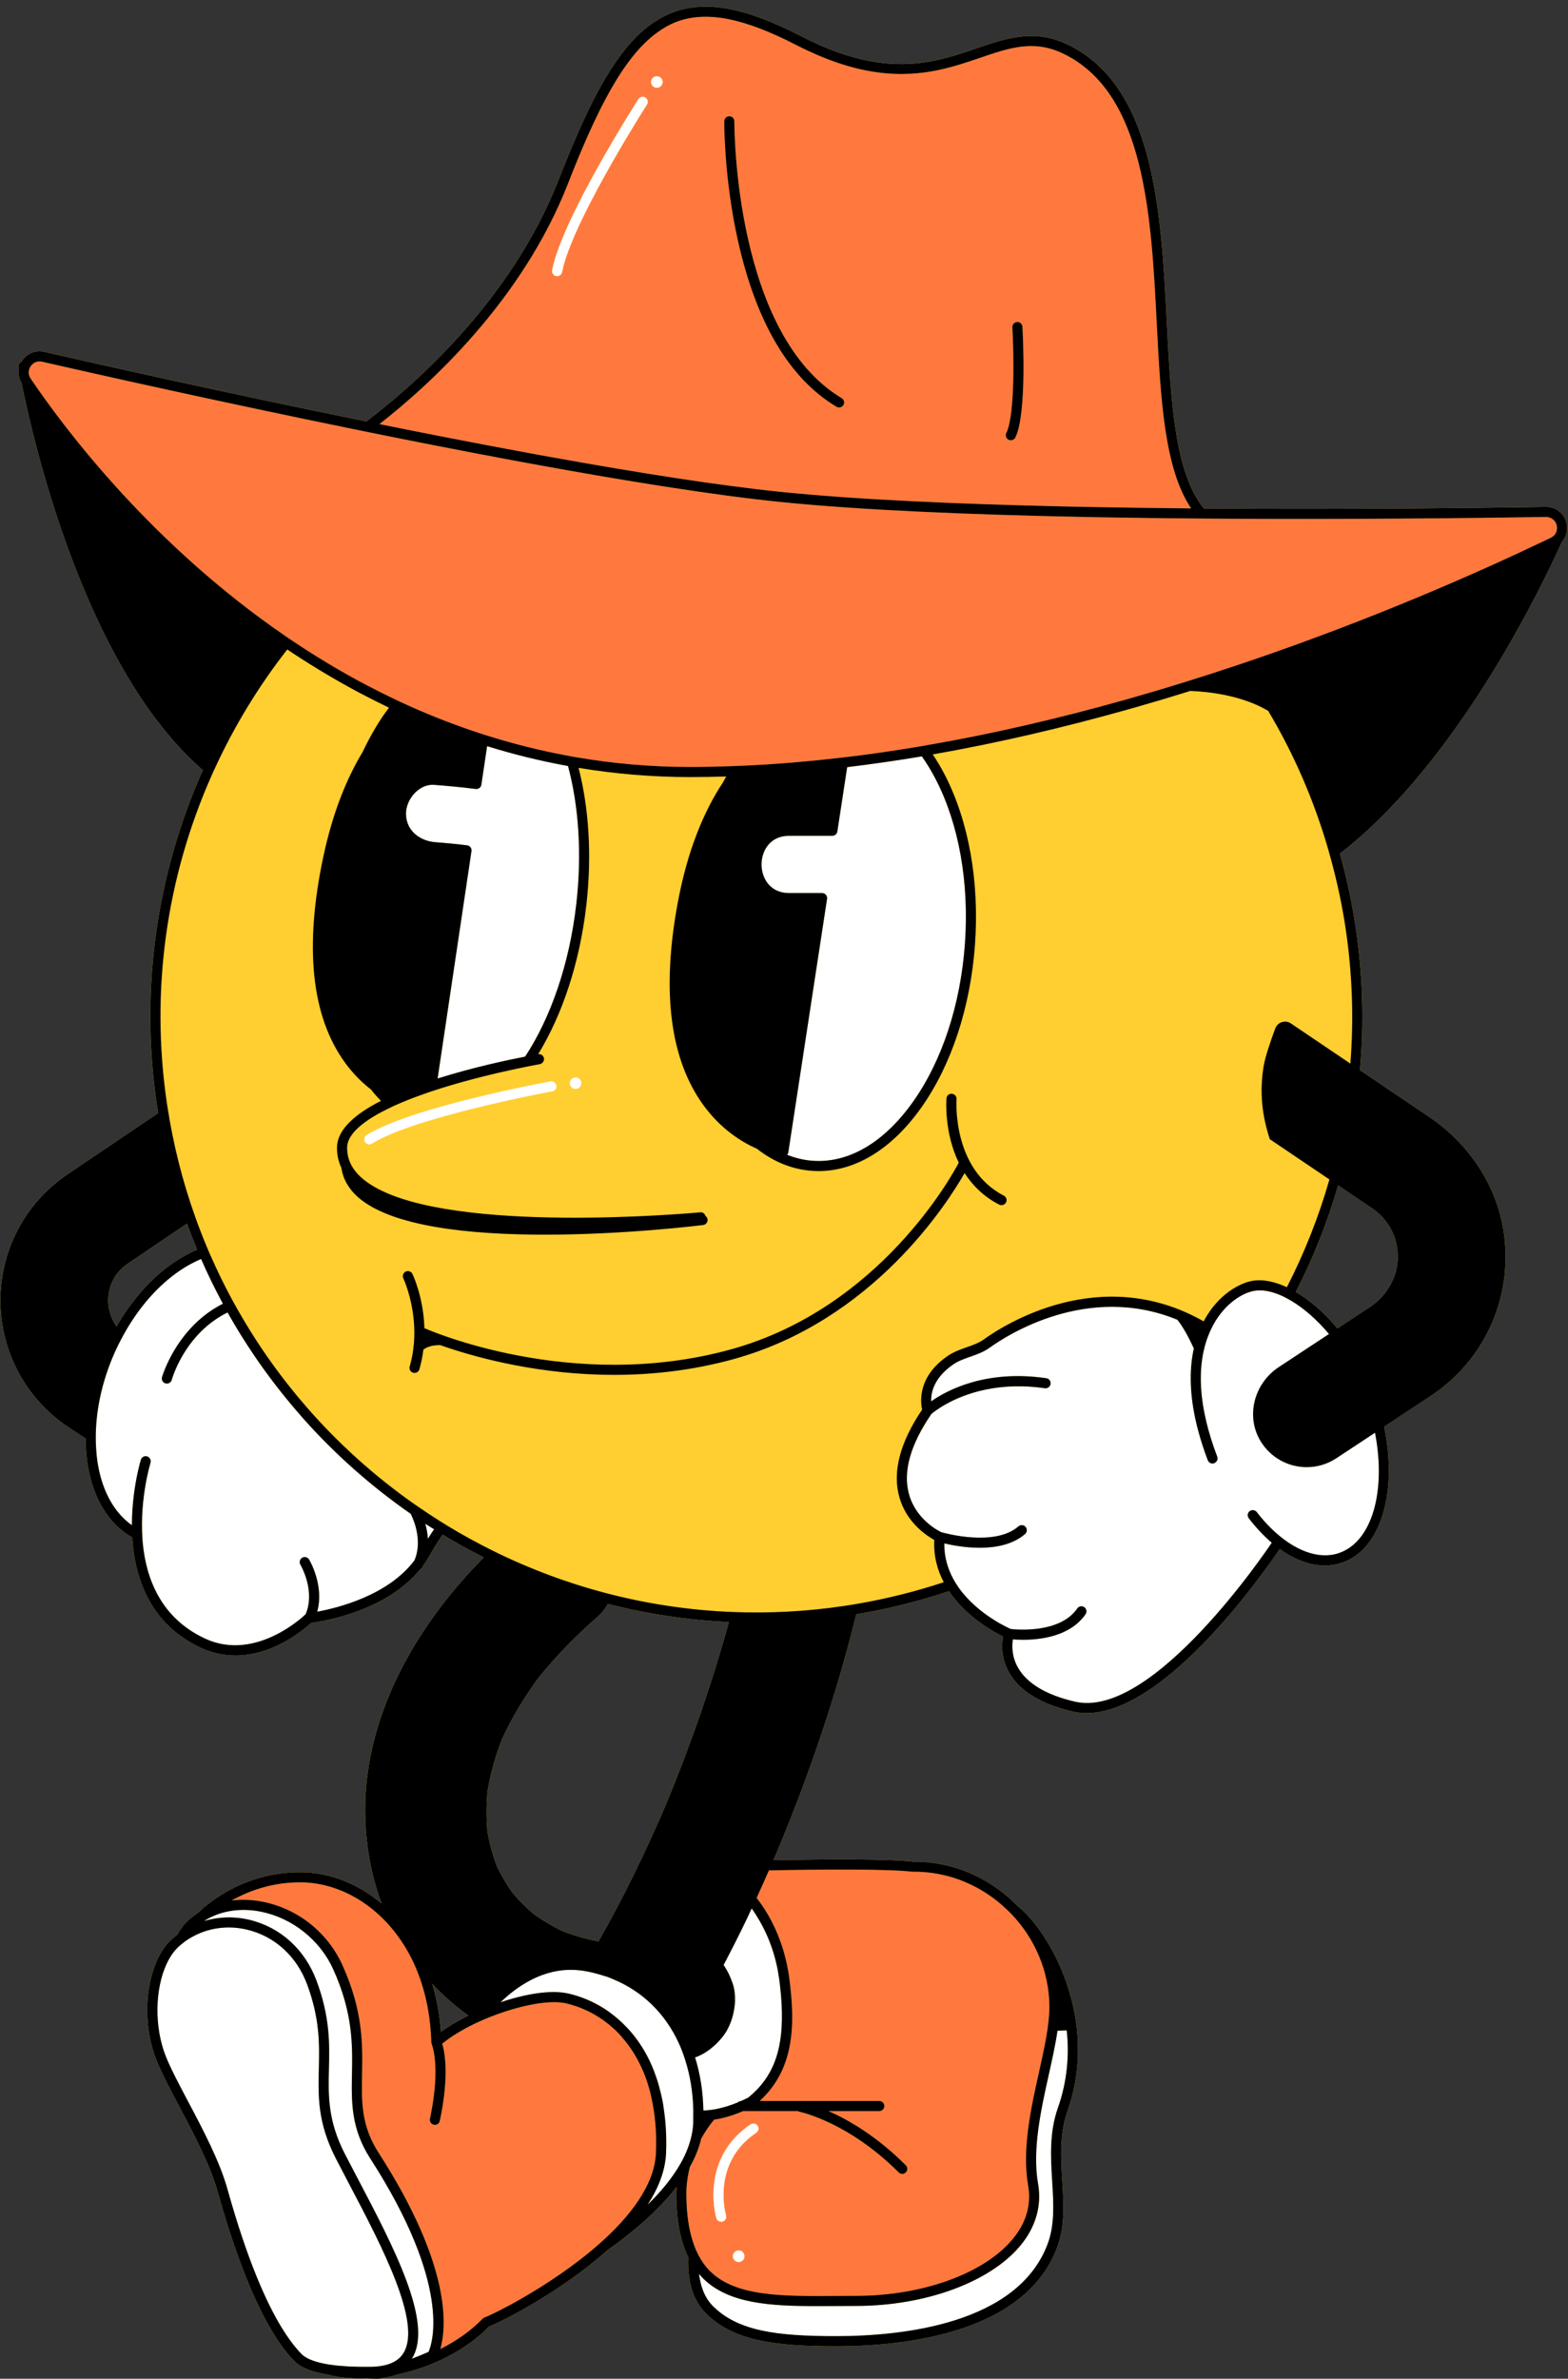 <?xml version="1.0" encoding="UTF-8"?><svg xmlns="http://www.w3.org/2000/svg" xmlns:xlink="http://www.w3.org/1999/xlink" height="501.4" id="Layer_1" preserveAspectRatio="xMidYMid meet" version="1.1" viewBox="-0.1 -1.4 330.6 501.4" width="330.6" x="0" xml:space="preserve" y="0" zoomAndPan="magnify"><rect x="-0.1" y="-1.4" width="330.6" height="501.4" fill="#333333" stroke="none"/><g><g id="change1_1"><path d="M325.882,105.441c-0.025,0-0.051,0-0.076,0c-16.036,0.256-43.226,0.564-72.067,0.342 c-6.195-7.465-6.989-22.897-7.815-39.04c-1.199-23.449-2.558-50.026-21.004-58.793 c-6.969-3.312-12.879-1.291-19.138,0.848c-9.015,3.083-19.235,6.578-36.912-2.544 c-11.823-6.099-20.185-7.649-27.109-5.035c-10.056,3.798-16.673,16.33-24.091,35.318 c-9.977,25.54-30.781,43.519-40.534,50.896c-29.049-5.901-55.585-11.853-67.888-14.659 c-1.816-0.416-3.594,0.28-4.642,1.815c-0.054,0.079-0.094,0.164-0.143,0.245 c-0.077,0.032-0.152,0.068-0.222,0.118c-0.326,0.237-0.488,0.639-0.421,1.036 c0.003,0.014,0.025,0.147,0.064,0.366c-0.177,1.01,0.017,2.054,0.572,2.987 c1.289,6.404,4.604,21.146,10.539,36.868c7.745,20.515,17.028,35.469,27.688,44.728 c-9.602,21.486-13.394,45.857-9.664,70.808c0.073,0.492,0.175,0.973,0.253,1.463l-19.146,12.928 c-8.901,6.009-14.181,16.009-14.124,26.75c0.058,10.742,5.446,20.684,14.412,26.597l3.545,2.338 c0.011,2.173,0.188,4.294,0.57,6.322c1.282,6.806,4.55,11.876,9.259,14.526 c0.507,8.547,3.717,18.238,14.414,23.236c2.535,1.184,5.017,1.655,7.364,1.655 c7.944-0.001,14.32-5.388,15.86-6.805c0.089-0.03,0.177-0.044,0.254-0.096 c2.799-0.375,15.79-2.574,22.816-11.283c0.204-0.099,0.385-0.242,0.494-0.461 c0.051-0.101,0.084-0.202,0.13-0.304c0.475-0.648,0.918-1.329,1.321-2.047 c0.94-1.676,1.878-3.153,2.798-4.489c2.824,1.713,5.718,3.312,8.671,4.806 c-14.605,14.711-25.794,34.314-24.975,55.425c0.229,5.914,1.342,11.915,3.417,17.53 c-5.141-4.349-11.249-6.595-17.135-6.595c-6.988,0-13.632,2.261-19.227,6.546l-0.189,0.141 c-0.783,0.61-1.485,1.235-2.137,1.873c-0.753,0.492-1.48,1.024-2.142,1.643 c-0.859,0.804-1.597,1.819-2.242,2.962c-0.425,0.328-0.851,0.654-1.246,1.024 c-5.216,4.879-6.67,16.485-3.173,25.344c1.059,2.684,2.875,6.115,4.796,9.746 c3.075,5.81,6.558,12.394,8.138,18.053c6.259,22.412,12.283,31.826,16.234,35.777 c1.48,1.482,4.082,2.291,6.774,2.737c1.957,0.52,4.157,0.817,6.568,0.848 c0.152,0.001,0.302,0.003,0.455,0.003c0.469,0,0.938-0.019,1.409-0.037 C77.883,499.959,78.542,500,79.223,500c1.197,0,2.876-0.396,4.609-0.933 c7.367-1.564,14.374-5.159,19.184-10.072c3.131-1.255,15.282-7.452,24.882-16.033 c5.314-3.75,10.741-8.334,14.65-13.389c-0.029,0.455-0.061,0.91-0.061,1.358 c0,5.562,0.847,10.002,2.53,13.469c-0.15,3.638,0.398,8.5,3.686,11.788 c5.826,5.825,14.483,6.964,27.469,6.964c14.49,0,39.813-2.704,46.606-20.813 c1.68-4.48,1.393-9.153,1.09-14.102c-0.297-4.827-0.603-9.817,1.088-14.618 c6.935-19.669-3.992-38.138-10.436-43.194c-5.234-5.405-12.373-8.962-20.223-9.382 c-0.667-0.036-1.328-0.043-1.849-0.029c-5.05-0.599-17.809-0.538-29.476-0.321 c3.76-8.783,7.142-17.73,10.172-26.759c2.77-8.256,5.214-16.622,7.291-25.08 c6.736-1.125,13.266-2.757,19.553-4.862c3.597,5.361,9.277,8.522,11.402,9.562 c-0.273,1.457-0.489,4.401,1.225,7.492c2.19,3.947,6.712,6.741,13.441,8.308 c0.965,0.225,1.948,0.331,2.946,0.331c17.165,0,38.614-31.443,40.718-34.591 c3.158,2.279,6.406,3.485,9.495,3.485c1.26,0,2.495-0.2,3.686-0.607 c8.198-2.806,11.689-15.011,8.832-28.647l9.824-6.48c11.07-7.299,17.155-20.209,15.512-33.656 c-1.257-10.277-7.255-19.38-15.836-25.174l-14.606-9.863c0.875-9.859,0.618-19.972-0.909-30.184 c-0.785-5.254-1.919-10.398-3.314-15.439c9.204-7.112,18.366-17.377,27.409-30.798 c10.291-15.273,17.246-30.119,19.404-34.941c0.932-1.044,1.322-2.474,0.975-3.941 C329.706,106.803,327.979,105.441,325.882,105.441z M36.609,264.669 c-4.712,3.198-8.893,7.889-12.127,13.524c-1.521-2.103-1.764-4.349-1.77-5.43 c-0.008-1.505,0.377-5.277,4.121-7.806l12.49-8.434c0.674,1.853,1.388,3.682,2.141,5.49 C39.846,262.692,38.221,263.576,36.609,264.669z M92.862,426.888 c-0.254-3.665-0.904-7.02-1.828-10.11c2.332,2.467,4.864,4.703,7.611,6.669 C96.48,424.519,94.492,425.688,92.862,426.888z M140.351,378.879 c-4.224,9.88-8.936,19.596-14.268,28.95c-2.535-0.495-5.017-1.207-7.437-2.118 c-2.142-1.02-4.189-2.212-6.128-3.58c-1.65-1.401-3.177-2.93-4.579-4.581 c-1.266-1.804-2.374-3.705-3.324-5.694c-0.854-2.304-1.496-4.671-1.934-7.089 c-0.266-2.879-0.254-5.766,0.013-8.645c0.63-3.702,1.651-7.31,3.003-10.811 c2.096-4.596,4.703-8.919,7.695-12.987c3.816-4.738,8.074-9.084,12.673-13.07 c0.784-0.68,1.447-1.576,1.999-2.568c8.269,2.102,16.807,3.416,25.529,3.807 C149.989,353.548,145.534,366.371,140.351,378.879z M289.164,253.272 c3.452,2.332,5.435,6.042,5.458,10.197c0.024,4.306-2.328,8.282-5.923,10.652l-6.812,4.493 c-2.773-3.338-5.808-5.951-8.778-7.692c3.664-7.153,6.663-14.67,8.936-22.457L289.164,253.272z" fill="#ffce31"/></g><g id="change2_1"><path d="M211.847,400.794c-0.261-0.242-0.514-0.489-0.783-0.721 c-4.63-3.993-10.503-6.562-16.881-6.904c-0.622-0.035-1.238-0.04-1.851-0.033 c-5.101-0.602-18.408-0.518-30.308-0.288c-0.848,1.943-1.713,3.879-2.6,5.804 c3.493,4.442,6.031,10.346,6.892,16.936c1.229,9.412,1.265,19.008-6.239,25.86h11.89h1.464h1.465 h10.395c0.588,0,1.065,0.477,1.065,1.065c0,0.588-0.477,1.065-1.065,1.065h-10.708 c4.145,1.817,10.094,5.217,16.304,11.427c0.416,0.416,0.416,1.09,0,1.505 c-0.208,0.208-0.48,0.312-0.753,0.312s-0.545-0.104-0.753-0.312 c-1.353-1.353-2.696-2.566-4.012-3.656c-5.013-4.156-9.596-6.489-12.723-7.756 c-0.308-0.125-0.597-0.237-0.875-0.342c-0.397-0.149-0.762-0.28-1.094-0.392 c-0.427-0.144-0.818-0.269-1.126-0.358c-0.665-0.193-1.04-0.269-1.059-0.273 c-0.139-0.027-0.264-0.082-0.376-0.155h-11.509c-2.291,0.976-4.331,1.549-6.145,1.82 c-1.005,1.211-1.926,2.554-2.72,4.003c-0.468,2.013-1.29,3.993-2.368,5.925 c-0.482,1.843-0.758,3.733-0.758,5.605c0,3.406,0.339,6.327,0.985,8.843 c0.202,0.784,0.433,1.528,0.698,2.228c0.264,0.698,0.557,1.36,0.885,1.978 c0.673,1.268,1.465,2.386,2.41,3.325c5.421,5.385,15.201,5.318,26.522,5.243 c1.389-0.01,2.803-0.019,4.236-0.019c13.974,0,26.919-4.658,32.977-11.865 c2.929-3.485,4.053-7.318,3.341-11.392c-1.329-7.617,0.589-16.237,2.28-23.84 c1.146-5.146,2.228-10.007,2.201-13.951c-0.049-7.431-3.117-14.327-8.025-19.458 C212.718,401.595,212.28,401.197,211.847,400.794z M152.261,466.868 c-0.104,0.03-0.208,0.046-0.311,0.046c-0.301,0-0.579-0.138-0.78-0.357 c-0.103-0.113-0.191-0.241-0.239-0.397c-0.006-0.017-0.08-0.276-0.174-0.716 c-0.071-0.334-0.154-0.775-0.228-1.307c-0.534-3.822-0.592-12.222,7.632-17.754 c0.492-0.33,1.152-0.197,1.478,0.288c0.329,0.488,0.2,1.149-0.288,1.478 c-6.212,4.179-7.06,10.187-6.883,13.936c0.025,0.521,0.065,1.002,0.118,1.424 c0.068,0.542,0.146,0.984,0.216,1.321c0.089,0.426,0.163,0.692,0.168,0.708 C153.14,466.101,152.824,466.696,152.261,466.868z M155.643,475.396c-0.674,0-1.22-0.546-1.22-1.22 s0.546-1.22,1.22-1.22c0.674,0,1.22,0.546,1.22,1.22S156.317,475.396,155.643,475.396z M137.286,440.94c0.731,3.346,1.091,7.118,0.918,11.404c-0.279,6.859-5.555,13.591-12.018,19.284 c-2.632,2.318-5.458,4.46-8.227,6.372c-2.826,1.951-5.584,3.653-8.013,5.05 c-3.809,2.191-6.801,3.627-7.905,4.041c-0.148,0.055-0.283,0.144-0.392,0.258 c-2.436,2.53-5.504,4.692-8.909,6.387c1.315-4.561,2.463-17.33-12.983-41.317 c-3.721-5.776-3.626-10.781-3.517-16.575c0.118-6.25,0.252-13.334-4.152-23.056 c-3.113-6.871-9.382-11.854-16.768-13.326c-2.257-0.451-4.477-0.529-6.58-0.256 c4.411-2.508,9.34-3.837,14.475-3.837c7.007,0,14.34,3.508,19.697,10.193 c1.469,1.832,2.797,3.885,3.919,6.192c2.324,4.781,3.806,10.564,4.005,17.312 c0.005,0.155,0.052,0.299,0.119,0.433c0.013,0.084,0.017,0.17,0.052,0.252 c0.001,0.003,0.013,0.033,0.03,0.08c0.141,0.388,0.742,2.317,0.669,6.145 c-0.045,2.339-0.339,5.376-1.155,9.228c-0.122,0.575,0.245,1.139,0.821,1.261 c0.073,0.017,0.148,0.024,0.222,0.024c0.492,0,0.934-0.344,1.04-0.844 c2.073-9.777,0.975-14.75,0.502-16.249c1.362-1.139,3.053-2.242,4.949-3.261 c0.645-0.347,1.305-0.685,1.989-1.011c0.213-0.101,0.43-0.198,0.645-0.297 c0.493-0.226,0.989-0.449,1.494-0.662c5.693-2.396,12.022-3.889,15.946-3.46 c0.354,0.038,0.701,0.082,1.013,0.153c3.087,0.702,6.21,2.138,9.012,4.396 c0.525,0.423,1.04,0.87,1.539,1.352c0.676,0.652,1.317,1.378,1.938,2.141 c1.184,1.455,2.254,3.111,3.172,4.987c0.515,1.052,0.983,2.167,1.395,3.357 c0.189,0.548,0.362,1.116,0.527,1.694c0.08,0.282,0.166,0.558,0.24,0.847 C137.104,440.053,137.19,440.502,137.286,440.94z M94.21,90.833 c5.95,1.159,11.908,2.291,17.782,3.369c0.661,0.121,1.319,0.242,1.977,0.362 c0.685,0.125,1.37,0.249,2.052,0.372c18.263,3.299,35.477,6.02,48.705,7.362 c16.052,1.629,37.374,2.557,59.615,3.055c0.707,0.016,1.411,0.033,2.12,0.048 c0.669,0.014,1.341,0.026,2.011,0.04c7.508,0.15,15.083,0.253,22.574,0.32 c-5.681-8.363-6.453-23.314-7.251-38.909c-1.169-22.853-2.492-48.756-19.792-56.978 c-6.183-2.942-11.192-1.227-17.534,0.94c-0.675,0.23-1.368,0.464-2.07,0.697 c-1.203,0.399-2.453,0.789-3.754,1.148c-7.221,1.99-16.118,2.861-28.578-2.545 c-1.354-0.587-2.735-1.223-4.175-1.966c-11.239-5.8-19.067-7.318-25.38-4.936 c-1.432,0.541-2.792,1.324-4.106,2.285c-7.21,5.276-12.829,16.648-18.755,31.814 c-9.676,24.769-29.312,42.541-39.755,50.682c1.898,0.383,3.804,0.766,5.717,1.147 C88.469,89.708,91.338,90.274,94.21,90.833z M135.262,19.019c0.242-0.033,0.496,0.003,0.717,0.145 c0.495,0.317,0.639,0.976,0.323,1.471c-0.073,0.113-3.376,5.29-7.14,11.873 c-4.504,7.878-9.668,17.773-10.755,23.443c-0.097,0.509-0.543,0.864-1.044,0.864 c-0.067,0-0.134-0.006-0.202-0.019c-0.577-0.111-0.955-0.668-0.844-1.246 c2.071-10.808,17.534-35.037,18.191-36.062C134.685,19.213,134.965,19.06,135.262,19.019z M137.666,14.904 c0.184-0.135,0.393-0.191,0.604-0.211c0.413-0.04,0.837,0.111,1.101,0.47 c0.399,0.542,0.283,1.306-0.259,1.706c-0.542,0.4-1.306,0.284-1.705-0.259 c-0.119-0.16-0.178-0.34-0.208-0.524C137.127,15.647,137.283,15.185,137.666,14.904z M153.665,23.097 c0,0,0,0,0.001,0c0.588,0,1.063,0.464,1.063,1.052v0.026c-0.003,1.828,0.18,44.919,22.634,58.343 c0.505,0.301,0.67,0.955,0.367,1.46c-0.2,0.334-0.552,0.518-0.915,0.518 c-0.186,0-0.374-0.049-0.545-0.151c-9.925-5.934-16.917-17.706-20.782-34.992 c-2.828-12.652-2.892-23.937-2.889-25.182C152.602,23.585,153.077,23.097,153.665,23.097z M212.075,89.861c1.88-3.761,1.555-17.347,1.271-22.265c-0.033-0.586,0.414-1.09,1.002-1.124 c0.56-0.058,1.088,0.414,1.124,1.002c0.043,0.744,1.024,18.305-1.493,23.338 c-0.187,0.374-0.563,0.589-0.954,0.589c-0.159,0-0.322-0.036-0.474-0.112 C212.025,91.025,211.811,90.386,212.075,89.861z M328.177,109.842c0.01,0.382-0.068,0.789-0.276,1.165 c-0.204,0.368-0.527,0.704-1.023,0.942c-0.563,0.271-1.176,0.562-1.772,0.847 c-13.578,6.481-35.625,16.255-62.129,25.265c-0.355,0.121-0.716,0.24-1.072,0.361 c-0.344,0.116-0.69,0.232-1.035,0.348c-7.219,2.421-14.746,4.775-22.516,6.986 c-0.346,0.099-0.695,0.195-1.042,0.293c-0.347,0.098-0.695,0.196-1.043,0.293 c-13.173,3.684-26.988,6.932-41.08,9.364c-0.398,0.069-0.794,0.145-1.192,0.212 c-0.401,0.068-0.803,0.13-1.205,0.197c-4.625,0.766-9.275,1.438-13.939,2.009 c-0.365,0.045-0.73,0.082-1.095,0.126c-0.365,0.043-0.731,0.084-1.097,0.126 c-6.363,0.734-12.743,1.274-19.112,1.58c-0.164,0.008-0.328,0.013-0.492,0.02 c-0.286,0.013-0.573,0.023-0.859,0.036c-0.157,0.007-0.313,0.013-0.47,0.019 c-0.295,0.012-0.59,0.025-0.885,0.037c-0.134,0.005-0.267,0.012-0.401,0.017 c-2.991,0.108-5.979,0.183-8.957,0.183c-8.423,0-16.499-0.738-24.225-2.073 c-0.374-0.065-0.744-0.136-1.116-0.203c-0.386-0.07-0.771-0.143-1.155-0.216 c-5.543-1.052-10.9-2.409-16.07-4.025c-0.342-0.107-0.688-0.209-1.029-0.318 c-0.344-0.11-0.683-0.227-1.026-0.34c-4.841-1.591-9.518-3.401-14.019-5.396 c-0.331-0.147-0.658-0.299-0.988-0.448c-0.198-0.089-0.396-0.179-0.593-0.27 c-0.155-0.071-0.31-0.14-0.464-0.211c-0.18-0.083-0.362-0.163-0.542-0.246 c-0.335-0.156-0.666-0.317-1-0.475c-1.964-0.93-3.893-1.894-5.789-2.887 c-0.322-0.168-0.644-0.336-0.963-0.506c-0.32-0.17-0.64-0.341-0.958-0.512 c-4.814-2.604-9.399-5.395-13.755-8.307c-0.312-0.209-0.628-0.415-0.938-0.625 c-0.279-0.189-0.553-0.381-0.83-0.571C31.978,113.406,13.785,89.354,6.474,78.562 c-0.039-0.057-0.081-0.119-0.119-0.175c-0.461-0.682-0.476-1.387-0.295-1.964 c0.073-0.235,0.177-0.451,0.301-0.633c0.067-0.098,0.155-0.191,0.243-0.284 c0.377-0.397,0.928-0.72,1.625-0.72c0.173,0,0.355,0.021,0.543,0.064 c12.046,2.747,37.72,8.505,66.054,14.284c0.477,0.097,0.954,0.194,1.431,0.291 c0.462,0.094,0.925,0.188,1.388,0.282c1.907,0.387,3.825,0.773,5.749,1.158 c0.783,0.156,1.565,0.313,2.349,0.469c1.068,0.213,2.139,0.424,3.21,0.636 c0.819,0.161,1.637,0.323,2.457,0.483c5.67,1.112,11.362,2.202,16.993,3.249 c0.619,0.115,1.236,0.229,1.854,0.343c0.657,0.121,1.313,0.242,1.968,0.362 c19.58,3.587,38.183,6.577,52.285,8.008c16.957,1.72,39.762,2.661,63.325,3.14 c0.676,0.014,1.352,0.027,2.028,0.04c0.633,0.012,1.263,0.026,1.897,0.037 c7,0.127,14.037,0.213,20.989,0.269c0.5,0.004,1.002,0.009,1.501,0.013 c0.568,0.004,1.133,0.008,1.699,0.012c28.032,0.19,54.257-0.108,69.889-0.357 c1.404,0.03,2.085,0.943,2.28,1.773C328.155,109.498,328.172,109.668,328.177,109.842z" fill="#ff793e"/></g><g id="change3_1"><path d="M34.057,288.885c-0.157,0.566,0.175,1.152,0.74,1.309 c0.096,0.028,0.191,0.04,0.286,0.04c0.466,0,0.894-0.309,1.026-0.779 c0.044-0.156,0.304-1.036,0.853-2.305c1.373-3.169,4.581-8.798,10.921-11.901 c1.762,3.14,3.658,6.187,5.665,9.147c2.699,3.978,5.622,7.777,8.731,11.404 c0.263,0.307,0.526,0.614,0.792,0.918c0.265,0.303,0.521,0.614,0.789,0.914 c6.743,7.573,14.358,14.302,22.651,20.069c0.234,0.48,0.556,1.213,0.843,2.112 c0.514,1.612,0.902,3.756,0.469,5.942c-0.117,0.591-0.3,1.182-0.553,1.769 c-5.568,7.391-16.2,10.012-20.491,10.794c1.526-5.473-1.564-10.752-1.712-10.999 c-0.302-0.503-0.955-0.668-1.461-0.366c-0.505,0.304-0.668,0.956-0.366,1.461 c0.015,0.025,0.653,1.113,1.173,2.745c0.514,1.612,0.902,3.755,0.469,5.939 c-0.118,0.594-0.302,1.188-0.557,1.778c-0.016,0.014-0.036,0.021-0.051,0.036 c-0.101,0.101-10.388,10.104-21.173,5.062c-9.289-4.34-12.422-12.637-13.116-20.28 c-0.035-0.388-0.06-0.773-0.082-1.157c-0.024-0.406-0.042-0.807-0.054-1.207 c-0.132-4.379,0.439-8.361,0.972-11.024c0.41-2.047,0.796-3.321,0.814-3.38 c0.121-0.384,0-0.777-0.262-1.049c-0.119-0.124-0.259-0.231-0.435-0.286 c-0.568-0.179-1.159,0.137-1.335,0.697c-0.017,0.054-0.326,1.075-0.691,2.758 c-0.543,2.513-1.203,6.515-1.2,11.046c-3.547-2.495-6.038-6.753-7.092-12.344 c-0.273-1.45-0.419-2.959-0.49-4.495c-0.271-5.884,0.907-12.291,3.486-18.491 c0.715-1.718,1.529-3.359,2.406-4.937c3.115-5.607,7.18-10.271,11.782-13.394 c1.496-1.017,3-1.829,4.493-2.453c1.408,3.222,2.947,6.364,4.602,9.43 c-6.575,3.295-10.092,9.087-11.706,12.575C34.41,287.68,34.07,288.837,34.057,288.885z M89.57,319.787c0.264,0.943,0.473,2.01,0.548,3.154c0.437-0.699,0.872-1.364,1.303-1.994 C90.804,320.559,90.179,320.185,89.57,319.787z M220.784,471.591c1.521-4.053,1.246-8.507,0.958-13.223 c-0.311-5.037-0.629-10.248,1.206-15.455c1.997-5.664,2.408-11.22,1.864-16.342l-1.948,0.067 c-0.423,2.899-1.116,6.021-1.835,9.256c-1.65,7.411-3.518,15.81-2.261,23.011 c0.812,4.655-0.505,9.195-3.809,13.127c-6.446,7.669-20.029,12.624-34.607,12.624 c-1.429,0-2.838,0.01-4.222,0.019c-1.334,0.008-2.646,0.018-3.935,0.018 c-10.112,0-18.735-0.549-24.102-5.879c-0.288-0.287-0.544-0.609-0.81-0.92 c0.292,2.435,1.092,4.953,2.926,6.787c5.305,5.304,13.536,6.341,25.964,6.341 C190.111,491.023,214.442,488.499,220.784,471.591z M159.351,448.149 c0.488-0.329,0.617-0.99,0.288-1.478c-0.326-0.485-0.986-0.618-1.478-0.288 c-8.224,5.532-8.166,13.932-7.632,17.754c0.074,0.532,0.157,0.973,0.228,1.307 c0.094,0.44,0.168,0.699,0.174,0.716c0.048,0.156,0.136,0.284,0.239,0.397 c0.2,0.219,0.479,0.357,0.78,0.357c0.103,0,0.207-0.015,0.311-0.046 c0.563-0.172,0.879-0.767,0.708-1.329c-0.005-0.016-0.078-0.282-0.168-0.708 c-0.07-0.338-0.148-0.779-0.216-1.321c-0.053-0.422-0.093-0.903-0.118-1.424 C152.291,458.335,153.139,452.328,159.351,448.149z M154.423,474.176c0,0.674,0.546,1.22,1.22,1.22 c0.674,0,1.22-0.546,1.22-1.22s-0.546-1.22-1.22-1.22 C154.969,472.956,154.423,473.502,154.423,474.176z M148.201,443.451 c0.372-0.007,0.754-0.025,1.154-0.064c0.53-0.052,1.087-0.14,1.667-0.255 c0.724-0.144,1.488-0.342,2.296-0.599c0.692-0.22,1.407-0.474,2.164-0.787 c0.166-0.158,0.385-0.251,0.625-0.276c0.485-0.213,0.971-0.427,1.483-0.681 c0.417-0.331,0.812-0.673,1.191-1.024c0.427-0.395,0.823-0.807,1.203-1.23 c0.126-0.141,0.247-0.285,0.367-0.428c0.241-0.286,0.471-0.58,0.692-0.88 c3.54-4.817,4.461-11.409,3.161-21.364c-0.033-0.257-0.087-0.506-0.126-0.761 c-0.072-0.465-0.141-0.93-0.231-1.388c-0.461-2.361-1.157-4.621-2.045-6.727 c-0.506-1.199-1.081-2.338-1.703-3.427c-0.536-0.939-1.103-1.841-1.713-2.684 c-0.129,0.274-0.254,0.549-0.384,0.822c-0.155,0.327-0.303,0.657-0.459,0.983 c-0.155,0.324-0.306,0.649-0.462,0.972c-1.483,3.075-3.031,6.115-4.616,9.133 c0.844,1.236,1.498,2.611,1.952,4.015c0.361,1.116,0.496,2.36,0.451,3.622 c-0.024,0.68-0.111,1.361-0.236,2.035c-0.103,0.546-0.231,1.082-0.394,1.604 c-0.237,0.764-0.536,1.485-0.886,2.149c-0.076,0.143-0.143,0.296-0.222,0.433 c-1.304,2.228-4.003,4.756-6.682,5.623C147.52,435.692,148.127,439.435,148.201,443.451z M105.42,420.654c5.196-1.751,10.471-2.652,14.055-1.901c0.054,0.011,0.115,0.015,0.168,0.027 c2.637,0.6,5.301,1.68,7.8,3.291c0.435,0.28,0.856,0.598,1.279,0.91 c0.464,0.343,0.918,0.71,1.368,1.093c2.784,2.373,5.237,5.509,7.049,9.51 c0.423,0.935,0.805,1.924,1.154,2.953c0.347,1.023,0.65,2.098,0.916,3.217 c0.134,0.565,0.276,1.122,0.388,1.711c0.092,0.488,0.157,1.006,0.233,1.511 c0.437,2.876,0.64,6.003,0.5,9.452c-0.152,3.745-1.625,7.412-3.891,10.896 c2.793-2.719,5.226-5.643,6.952-8.69c1.086-1.915,1.887-3.878,2.314-5.87 c0.189-0.876,0.32-1.756,0.356-2.641c0.009-0.217-0.002-0.424,0.003-0.64 c0.009-0.357,0.005-0.708,0.006-1.061c0.001-0.368,0.014-0.742,0.006-1.105 c-0.087-3.822-0.692-7.376-1.74-10.615c-0.38-1.176-0.804-2.32-1.302-3.407 c-2.864-6.252-7.644-10.953-13.865-13.51c-0.351-0.144-0.689-0.306-1.049-0.436 c-0.342-0.123-0.703-0.215-1.053-0.326c-1.333-0.423-2.707-0.781-4.153-1.013 c-0.15-0.024-0.297-0.034-0.445-0.054C115.538,413.04,109.685,416.552,105.42,420.654z M77.965,453.571c-4.071-6.323-3.966-11.883-3.855-17.768c0.115-6.024,0.244-12.853-3.963-22.136 c-2.788-6.155-8.629-10.799-15.243-12.117c-4.432-0.883-8.651-0.157-11.955,1.953 c-0.014,0.009-0.028,0.017-0.042,0.026c0.008-0.002,0.015-0.005,0.022-0.007 c3.007-0.895,6.271-1.03,9.498-0.268c6.578,1.554,11.763,6.25,14.225,12.888 c2.861,7.712,2.728,13.258,2.599,18.622c-0.133,5.56-0.259,10.812,3.371,17.872 c0.894,1.74,1.846,3.549,2.82,5.401c7.434,14.149,15.861,30.185,11.381,37.6 c-0.035,0.059-0.082,0.108-0.119,0.166c1.41-0.543,2.694-1.085,3.561-1.47 C91.09,492.434,95.139,480.241,77.965,453.571z M64.656,416.881 c-2.211-5.957-6.847-10.169-12.719-11.555c-4.091-0.967-8.254-0.341-11.684,1.636 c-0.443,0.255-0.882,0.517-1.299,0.818c-0.184,0.133-0.351,0.293-0.53,0.435 c-0.316,0.251-0.64,0.492-0.937,0.77c-0.157,0.146-0.299,0.318-0.448,0.48 c-0.128,0.14-0.263,0.268-0.385,0.418c-0.617,0.755-1.148,1.651-1.611,2.638 c-2.438,5.202-2.685,13.185-0.204,19.471c1.017,2.574,2.806,5.954,4.699,9.533 c3.125,5.904,6.665,12.597,8.308,18.474c4.156,14.884,8.148,23.851,11.465,29.268 c0.584,0.953,1.145,1.793,1.684,2.538c0.919,1.271,1.772,2.273,2.539,3.04 c0.707,0.707,2.131,1.486,4.928,2.015c0.269,0.051,0.548,0.1,0.843,0.146 c0.625,0.097,1.306,0.184,2.057,0.255c1.18,0.112,2.522,0.188,4.049,0.217 c0.471,0.009,0.954,0.015,1.461,0.015c0.147,0,0.294,0,0.442-0.001l0.394-0.001 c3.707,0,6.092-0.966,7.293-2.953c3.859-6.388-4.626-22.534-11.443-35.508 c-0.976-1.858-1.931-3.673-2.828-5.419c-3.879-7.542-3.747-13.058-3.607-18.897 C67.247,429.548,67.375,424.21,64.656,416.881z M165.871,242.016c1.73,0.695,3.523,1.121,5.362,1.253 c7.588,0.556,15.056-3.841,21.111-12.348c6.167-8.665,10.074-20.516,11-33.372 c0.925-12.856-1.245-25.145-6.108-34.603c-0.918-1.786-1.913-3.425-2.971-4.918 c-5.219,0.881-10.474,1.638-15.745,2.274l-2.074,13.569c-0.079,0.52-0.527,0.904-1.052,0.904h-9.138 c-3.978,0-5.792,3.13-5.792,6.037c0,2.904,1.813,6.029,5.792,6.029h6.968 c0.311,0,0.606,0.136,0.808,0.372s0.291,0.548,0.244,0.854l-8.17,53.454 C166.076,241.713,165.984,241.875,165.871,242.016z M87.613,165.501 c-1.303,1.205-2.113,2.957-2.113,4.572c0,3.819,3.17,5.807,6.116,6.036 c1.859,0.147,4.307,0.355,6.773,0.672c0.284,0.037,0.541,0.186,0.714,0.414 c0.172,0.227,0.245,0.516,0.204,0.798l-7.141,47.939c7.226-2.28,14.464-3.837,18.453-4.615 c5.322-8.066,9.329-19.385,10.792-32.183c1.22-10.678,0.484-20.758-1.747-29.067 c-5.893-1.072-11.581-2.487-17.062-4.186l-1.209,8.122c-0.086,0.574-0.61,0.97-1.191,0.9 c-3.145-0.408-6.329-0.678-8.751-0.866C90.114,163.923,88.747,164.453,87.613,165.501z M116.587,226.629 c-0.19-0.085-0.397-0.132-0.615-0.09c-0.389,0.071-3.639,0.673-8.158,1.652 c-0.579,0.126-1.178,0.257-1.797,0.394c-0.655,0.146-1.325,0.297-2.016,0.456 c-3.987,0.916-8.5,2.04-12.789,3.3c-0.932,0.274-1.855,0.553-2.758,0.839 c-0.086,0.027-0.17,0.055-0.256,0.083c-0.542,0.173-1.075,0.348-1.601,0.525 c-0.492,0.165-0.975,0.332-1.449,0.501c-2.023,0.718-3.878,1.463-5.466,2.225 c-0.923,0.443-1.766,0.891-2.485,1.344c-0.264,0.166-0.421,0.43-0.473,0.714 c-0.045,0.252-0.008,0.52,0.139,0.754c0.202,0.322,0.549,0.498,0.902,0.498 c0.194,0,0.39-0.053,0.566-0.164c2.28-1.436,5.844-2.85,9.891-4.163 c0.678-0.22,1.37-0.436,2.072-0.65c1.047-0.319,2.113-0.631,3.192-0.934 c1.728-0.486,3.478-0.951,5.205-1.388c1.235-0.313,2.456-0.612,3.645-0.895 c0.822-0.196,1.627-0.383,2.412-0.563c6.469-1.482,11.49-2.413,11.61-2.435 c0.578-0.105,0.961-0.66,0.854-1.239c-0.02-0.109-0.069-0.203-0.119-0.296 C116.979,226.883,116.802,226.725,116.587,226.629z M120.051,226.692 c-0.123,0.662,0.313,1.299,0.976,1.423c0.662,0.124,1.299-0.313,1.423-0.975 c0.123-0.662-0.313-1.299-0.975-1.423C120.812,225.593,120.175,226.029,120.051,226.692z M269.496,286.786l10.611-6.998c-2.548-3.044-5.309-5.429-7.967-7.013 c-0.297-0.176-0.589-0.335-0.882-0.491c-0.333-0.177-0.667-0.36-0.996-0.511 c-2.194-1.005-4.26-1.402-6.002-1.075c-2.343,0.438-5.969,2.537-8.478,7.014 c-0.091,0.164-0.18,0.344-0.27,0.517c-0.159,0.306-0.313,0.627-0.464,0.962 c-0.145,0.321-0.284,0.655-0.419,1.003c-1.385,3.583-2.176,8.637-0.929,15.532 c0.081,0.448,0.184,0.915,0.283,1.379c0.086,0.404,0.167,0.804,0.267,1.221 c0.542,2.258,1.288,4.688,2.29,7.311c0.177,0.463-0.003,0.957-0.39,1.232 c-0.072,0.051-0.138,0.109-0.225,0.142c-0.546,0.215-1.163-0.065-1.374-0.614 c-0.839-2.194-1.491-4.254-2.015-6.211c-0.105-0.391-0.207-0.78-0.3-1.161 c-0.11-0.449-0.209-0.89-0.303-1.326c-1.326-6.144-1.173-11.052-0.322-14.871 c-0.891-1.973-2.316-4.656-3.468-6.044c-18.946-7.778-35.978,3.287-39.562,5.872 c-1.292,0.933-2.745,1.443-4.15,1.937c-1.259,0.442-2.448,0.859-3.466,1.55 c-4.177,2.833-4.798,6.002-4.737,7.845c3.167-2.241,11.395-6.77,24.28-4.881 c0.582,0.086,0.984,0.627,0.9,1.207c-0.085,0.582-0.64,0.981-1.207,0.9 c-1.04-0.152-2.041-0.252-3.017-0.319c-9.579-0.66-16.074,2.498-19.073,4.42 c-1.01,0.647-1.625,1.144-1.822,1.314c-4.48,6.529-6.069,12.254-4.71,17.017 c1.521,5.332,6.296,7.686,6.791,7.916c0.715,0.205,11.253,3.13,16.263-1.227 c0.441-0.387,1.116-0.342,1.501,0.104c0.387,0.444,0.34,1.116-0.104,1.501 c-2.584,2.248-6.217,2.903-9.569,2.903c-3.06,0-5.884-0.545-7.467-0.92 c-0.03,2.841,0.728,5.339,1.902,7.502c0.175,0.323,0.359,0.638,0.552,0.945 c0.194,0.31,0.395,0.612,0.604,0.907c4.071,5.74,10.776,8.609,10.977,8.693 c1.334,0.15,10.382,0.934,13.999-4.331c0.333-0.485,0.994-0.607,1.48-0.274 c0.484,0.333,0.607,0.995,0.274,1.48c-3.183,4.631-9.415,5.392-13.165,5.392 c-0.882,0-1.623-0.042-2.158-0.085c-0.192,1.193-0.306,3.497,1.041,5.899 c1.894,3.378,5.945,5.811,12.041,7.231c16.384,3.824,40.552-32.081,41.499-33.501 c-1.668-1.424-3.296-3.15-4.848-5.162c-0.359-0.466-0.273-1.134,0.193-1.493 c0.012-0.009,0.026-0.01,0.039-0.019c0.466-0.33,1.105-0.24,1.454,0.212 c1.004,1.302,2.047,2.473,3.113,3.512c4.759,4.641,9.976,6.591,14.222,5.128 c7.037-2.407,9.968-13.123,7.599-25.362l-8.154,5.379c-1.925,1.27-4.095,1.877-6.241,1.877 c-3.847,0-7.617-1.952-9.763-5.538C262.494,297.04,264.365,290.17,269.496,286.786z M136.303,20.635 c0.316-0.495,0.172-1.153-0.323-1.471c-0.222-0.142-0.475-0.178-0.717-0.145 c-0.297,0.041-0.577,0.194-0.753,0.468c-0.657,1.026-16.12,25.254-18.191,36.062 c-0.111,0.578,0.268,1.135,0.844,1.246c0.068,0.014,0.136,0.019,0.202,0.019 c0.5,0,0.947-0.355,1.044-0.864c1.087-5.67,6.251-15.565,10.755-23.443 C132.927,25.925,136.23,20.748,136.303,20.635z M139.113,16.868c0.543-0.4,0.658-1.163,0.259-1.706 c-0.265-0.359-0.688-0.51-1.101-0.47c-0.211,0.021-0.421,0.076-0.604,0.211 c-0.383,0.282-0.539,0.743-0.466,1.181c0.03,0.184,0.089,0.364,0.208,0.524 C137.807,17.152,138.571,17.268,139.113,16.868z" fill="#fff"/></g><g id="change4_1"><path d="M212.009,252.056c-0.189,0.366-0.561,0.577-0.948,0.577c-0.164,0-0.33-0.037-0.487-0.118 c-3.317-1.708-5.65-4.086-7.297-6.657c-3.534,6.225-19.253,31.101-48.723,39.228 c-8.744,2.412-17.286,3.313-25.163,3.313c-15.34,0-28.155-3.413-35.083-5.726 c-0.57-0.19-1.106-0.374-1.595-0.547c-0.159-0.002-0.324,0.001-0.496,0.008 c-0.464,0.019-0.959,0.08-1.449,0.203c-0.569,0.142-1.12,0.375-1.596,0.735 c-0.171,1.347-0.438,2.733-0.846,4.149c-0.134,0.466-0.56,0.769-1.023,0.769 c-0.097,0-0.197-0.014-0.295-0.042c-0.564-0.162-0.89-0.753-0.728-1.318 c0.698-2.424,0.968-4.784,0.981-6.965c0.003-0.466-0.012-0.919-0.031-1.368 c-0.018-0.43-0.049-0.847-0.084-1.259c-0.455-5.238-2.178-8.931-2.205-8.987 c-0.254-0.53-0.032-1.166,0.498-1.421c0.531-0.251,1.164-0.033,1.421,0.496 c0.131,0.272,2.335,4.968,2.524,11.44c0.001,0.009,0.001,0.019,0.001,0.029 c0.018,0.003,0.035,0.008,0.053,0.012c0.063,0.015,0.128,0.015,0.189,0.043 c0.304,0.137,30.789,13.639,64.361,4.386c31.432-8.669,46.778-36.903,48.061-39.362 c-3.097-6.38-2.628-13.121-2.594-13.549c0.046-0.585,0.553-1.048,1.145-0.976 c0.586,0.046,1.023,0.557,0.979,1.144c-0.012,0.146-1.006,14.68,9.971,20.33 C212.073,250.89,212.278,251.532,212.009,252.056z M330.191,108.852 c0.347,1.467-0.043,2.897-0.975,3.941c-2.158,4.822-9.113,19.668-19.404,34.941 c-9.043,13.421-18.204,23.686-27.409,30.798c1.395,5.041,2.528,10.185,3.314,15.439 c1.526,10.212,1.784,20.324,0.909,30.184l14.606,9.863c8.581,5.794,14.58,14.897,15.836,25.174 c1.643,13.446-4.442,26.357-15.512,33.656l-9.824,6.48c2.858,13.636-0.633,25.841-8.832,28.647 c-1.191,0.408-2.426,0.607-3.686,0.607c-3.089,0-6.337-1.207-9.495-3.485 c-2.104,3.147-23.553,34.591-40.718,34.591c-0.998,0-1.981-0.107-2.946-0.331 c-6.729-1.566-11.251-4.361-13.441-8.308c-1.715-3.091-1.498-6.036-1.225-7.492 c-2.125-1.04-7.804-4.201-11.402-9.562c-6.287,2.105-12.818,3.738-19.553,4.862 c-2.077,8.458-4.521,16.824-7.291,25.08c-3.03,9.029-6.412,17.976-10.172,26.759 c11.666-0.217,24.426-0.278,29.476,0.321c0.521-0.014,1.182-0.007,1.849,0.029 c7.85,0.421,14.989,3.977,20.223,9.382c6.444,5.056,17.371,23.525,10.436,43.194 c-1.691,4.8-1.385,9.791-1.088,14.618c0.304,4.949,0.591,9.622-1.09,14.102 c-6.792,18.108-32.116,20.813-46.606,20.813c-12.986,0-21.643-1.139-27.469-6.964 c-3.288-3.288-3.836-8.15-3.686-11.788c-1.683-3.467-2.53-7.907-2.53-13.469 c0-0.448,0.032-0.903,0.061-1.358c-3.909,5.055-9.336,9.639-14.65,13.389 c-9.6,8.582-21.75,14.779-24.882,16.033c-4.81,4.912-11.817,8.508-19.184,10.072 c-1.733,0.537-3.412,0.933-4.609,0.933c-0.681,0-1.34-0.041-1.989-0.101 c-0.471,0.018-0.941,0.037-1.409,0.037c-0.152,0-0.302-0.001-0.455-0.003 c-2.411-0.031-4.611-0.328-6.568-0.848c-2.693-0.446-5.294-1.255-6.774-2.737 c-3.951-3.951-9.975-13.364-16.234-35.777c-1.58-5.659-5.064-12.243-8.138-18.053 c-1.921-3.632-3.737-7.063-4.796-9.746c-3.497-8.859-2.043-20.465,3.173-25.344 c0.395-0.37,0.821-0.696,1.246-1.024c0.645-1.143,1.383-2.158,2.242-2.962 c0.663-0.619,1.39-1.151,2.142-1.643c0.652-0.639,1.354-1.264,2.137-1.873l0.189-0.141 c5.595-4.285,12.239-6.546,19.227-6.546c5.886,0,11.994,2.246,17.135,6.595 c-2.075-5.616-3.188-11.616-3.417-17.53c-0.819-21.111,10.37-40.714,24.975-55.425 c-2.953-1.493-5.847-3.092-8.671-4.806c-0.92,1.335-1.858,2.813-2.798,4.489 c-0.403,0.718-0.846,1.399-1.321,2.047c-0.046,0.101-0.08,0.203-0.13,0.304 c-0.11,0.219-0.29,0.362-0.494,0.461c-7.026,8.71-20.016,10.908-22.816,11.283 c-0.078,0.052-0.166,0.066-0.254,0.096c-1.54,1.418-7.916,6.804-15.86,6.806 c-2.347,0-4.828-0.471-7.364-1.655c-10.697-4.999-13.906-14.69-14.414-23.236 c-4.709-2.649-7.976-7.72-9.259-14.526c-0.382-2.028-0.559-4.149-0.57-6.322l-3.545-2.338 c-8.966-5.914-14.354-15.856-14.412-26.597c-0.057-10.74,5.223-20.741,14.124-26.75l19.146-12.928 c-0.078-0.49-0.18-0.971-0.253-1.463c-3.73-24.951,0.062-49.323,9.664-70.808 c-10.66-9.26-19.942-24.213-27.688-44.728c-5.935-15.722-9.25-30.464-10.539-36.868 c-0.554-0.933-0.749-1.977-0.572-2.987c-0.04-0.219-0.062-0.351-0.064-0.366 c-0.067-0.396,0.096-0.798,0.421-1.036c0.069-0.05,0.145-0.087,0.222-0.118 c0.049-0.081,0.089-0.165,0.143-0.245c1.048-1.535,2.826-2.23,4.642-1.815 c12.303,2.806,38.839,8.757,67.888,14.659c9.753-7.377,30.558-25.355,40.534-50.896 c7.418-18.988,14.035-31.52,24.091-35.318c6.924-2.614,15.286-1.065,27.109,5.035 c17.677,9.121,27.898,5.627,36.912,2.544c6.259-2.139,12.17-4.16,19.138-0.848 c18.446,8.768,19.805,35.344,21.004,58.794c0.826,16.143,1.62,31.575,7.815,39.04 c28.84,0.222,56.031-0.086,72.066-0.342c0.025,0,0.051,0,0.076,0 C327.979,105.44,329.706,106.803,330.191,108.852z M283.61,194.287 c-0.731-4.886-1.767-9.674-3.034-14.372c-0.102-0.378-0.208-0.753-0.313-1.13 c-0.107-0.382-0.207-0.766-0.318-1.146c-2.987-10.306-7.231-20.107-12.66-29.203 c-5.648-3.348-12.809-4.061-16.416-4.195c-3.788,1.181-7.639,2.336-11.558,3.454 c-0.346,0.099-0.696,0.195-1.043,0.293c-0.347,0.098-0.695,0.195-1.043,0.293 c-13.039,3.658-26.712,6.891-40.666,9.34c0.907,1.351,1.769,2.794,2.57,4.351 c5.039,9.802,7.29,22.49,6.338,35.73c-0.954,13.24-4.997,25.476-11.389,34.454 c-6.134,8.617-13.748,13.288-21.581,13.288c-0.471,0-0.944-0.017-1.417-0.051 c-4.15-0.298-8.071-1.896-11.597-4.656c-3.326-1.472-7.614-4.18-11.244-9.148 c-7.042-9.64-8.89-23.916-5.491-42.435c2.077-11.318,5.575-19.586,9.601-25.659 c0.227-0.404,0.435-0.829,0.67-1.223c-2.515,0.076-5.028,0.123-7.534,0.123 c-8.193,0-16.057-0.694-23.598-1.943c2.152,8.402,2.844,18.384,1.639,28.923 c-1.401,12.261-5.129,23.217-10.161,31.433c0.586-0.087,1.124,0.29,1.225,0.866 c0.06,0.35-0.071,0.677-0.301,0.914c-0.15,0.155-0.335,0.279-0.565,0.319 c-0.026,0.004-0.753,0.133-1.975,0.372c-0.419,0.082-0.904,0.179-1.435,0.288 c-0.469,0.096-0.969,0.199-1.514,0.315c-3.965,0.842-9.81,2.207-15.627,4.018 c-0.469,0.146-0.912,0.293-1.365,0.44c-0.378,0.123-0.764,0.245-1.132,0.368 c-0.389,0.13-0.759,0.262-1.135,0.393c-1.143,0.399-2.239,0.8-3.269,1.204 c-0.498,0.196-0.986,0.392-1.458,0.589c-0.229,0.096-0.448,0.192-0.672,0.288 c-0.23,0.099-0.455,0.199-0.679,0.298c-0.143,0.064-0.293,0.127-0.433,0.19 c-0.376,0.171-0.731,0.342-1.085,0.513c-4.649,2.242-7.562,4.528-8.513,6.738 c-0.218,0.506-0.337,1.009-0.348,1.505c-0.008,0.382,0.018,0.751,0.06,1.116 c0.104,0.901,0.366,1.752,0.785,2.561c0.467,0.902,1.12,1.753,1.987,2.559 c12.741,11.839,62.265,8.26,70.472,7.578c0.091-0.008,0.171-0.014,0.252-0.021 c0.544-0.046,0.862-0.075,0.901-0.079c0.503-0.071,0.957,0.28,1.101,0.763 c0.231,0.166,0.399,0.416,0.437,0.721c0.073,0.584-0.341,1.116-0.925,1.188 c-1.225,0.152-16.704,2.038-33.397,2.038c-15.696,0.001-32.464-1.665-39.482-8.003 c-1.939-1.752-3.07-3.8-3.402-6.096c-0.64-1.358-0.953-2.817-0.918-4.369 c0.084-3.754,3.926-7.015,9.272-9.744c-0.728-0.727-1.432-1.522-2.108-2.386 c-1.873-1.45-3.755-3.292-5.468-5.649c-7.127-9.798-8.649-24.493-4.526-43.677 c1.984-9.23,4.922-16.319,8.199-21.761c1.377-2.889,2.899-5.592,4.584-8.02 c0.331-0.476,0.666-0.933,1.004-1.383c-1.977-0.944-3.919-1.92-5.827-2.926 c-0.32-0.169-0.645-0.335-0.963-0.505c-0.32-0.171-0.633-0.347-0.951-0.52 c-4.794-2.609-9.364-5.398-13.706-8.308c-5.977,7.645-11.066,15.974-15.155,24.815 c-0.158,0.342-0.32,0.683-0.475,1.026c-0.152,0.338-0.299,0.678-0.449,1.017 c-9.259,20.991-12.894,44.748-9.259,69.067c0.024,0.159,0.053,0.316,0.077,0.475 c1.246,8.12,3.249,15.941,5.925,23.403c0.726,2.025,1.501,4.024,2.324,5.994 c0.137,0.326,0.273,0.652,0.412,0.977c0.14,0.326,0.285,0.65,0.427,0.975 c1.393,3.178,2.908,6.283,4.545,9.307c0.336,0.622,0.682,1.238,1.029,1.853 c1.637,2.905,3.382,5.735,5.234,8.482c2.481,3.682,5.149,7.218,7.988,10.597 c0.269,0.32,0.543,0.636,0.814,0.953c0.27,0.315,0.535,0.634,0.807,0.946 c6.621,7.569,14.117,14.308,22.301,20.081c0.386,0.272,0.778,0.537,1.167,0.805 c1.47,1.013,2.96,1.997,4.473,2.948c0.303,0.191,0.609,0.377,0.914,0.565 c0.304,0.188,0.606,0.379,0.913,0.565c2.935,1.775,5.945,3.427,9.02,4.96 c8.071,4.025,16.601,7.199,25.456,9.421c8.168,2.05,16.612,3.289,25.225,3.642 c7.809,0.321,15.755-0.079,23.764-1.276c1.004-0.15,2.002-0.314,2.997-0.487 c6.169-1.073,12.156-2.589,17.94-4.502c-1.334-2.553-2.168-5.513-1.995-8.921 c-1.661-0.908-5.837-3.653-7.352-8.965c-1.519-5.323,0.093-11.546,4.792-18.502 c-0.385-1.724-0.923-7.025,5.448-11.348c1.246-0.844,2.623-1.328,3.955-1.797 c1.321-0.463,2.567-0.901,3.611-1.654c4.055-2.929,24.55-16.211,46.347-3.797 c0.081-0.153,0.159-0.314,0.241-0.46c2.868-5.119,7.15-7.545,9.945-8.066 c2.159-0.409,4.7,0.094,7.357,1.327c3.7-7.228,6.716-14.832,8.97-22.716l-12.573-8.49 c-1.563-4.807-2.235-9.697-1.298-15.384c0.338-2.049,1.558-5.551,2.453-7.957 c0.498-1.339,2.113-1.856,3.297-1.056l12.538,8.467C285.351,213.472,285.05,203.923,283.61,194.287z M289.809,300.596l-8.154,5.379c-1.925,1.27-4.095,1.877-6.241,1.877 c-3.847,0-7.617-1.952-9.763-5.538c-3.156-5.274-1.285-12.144,3.845-15.527l10.611-6.998 c-2.548-3.044-5.309-5.429-7.967-7.013c-0.297-0.176-0.589-0.335-0.882-0.491 c-0.333-0.177-0.667-0.36-0.996-0.511c-2.194-1.005-4.26-1.402-6.002-1.075 c-2.343,0.438-5.969,2.537-8.478,7.014c-0.091,0.164-0.18,0.344-0.27,0.517 c-0.159,0.306-0.313,0.627-0.464,0.962c-0.145,0.321-0.284,0.655-0.419,1.003 c-1.385,3.583-2.176,8.637-0.929,15.532c0.081,0.448,0.184,0.915,0.283,1.379 c0.086,0.404,0.167,0.804,0.267,1.221c0.542,2.258,1.288,4.688,2.29,7.311 c0.177,0.463-0.003,0.957-0.39,1.232c-0.072,0.051-0.138,0.109-0.225,0.142 c-0.546,0.215-1.163-0.065-1.374-0.614c-0.839-2.194-1.491-4.254-2.015-6.211 c-0.105-0.391-0.207-0.78-0.3-1.161c-0.11-0.449-0.209-0.89-0.303-1.326 c-1.326-6.144-1.173-11.052-0.322-14.871c-0.891-1.973-2.316-4.656-3.468-6.044 c-18.946-7.778-35.978,3.287-39.562,5.872c-1.292,0.933-2.745,1.443-4.15,1.937 c-1.259,0.442-2.448,0.859-3.466,1.55c-4.177,2.833-4.798,6.002-4.737,7.845 c3.167-2.241,11.395-6.77,24.28-4.881c0.582,0.086,0.984,0.627,0.9,1.207 c-0.085,0.582-0.64,0.981-1.207,0.9c-1.04-0.152-2.041-0.252-3.017-0.319 c-9.579-0.66-16.074,2.498-19.073,4.42c-1.01,0.647-1.625,1.144-1.822,1.314 c-4.48,6.529-6.069,12.254-4.71,17.017c1.521,5.332,6.296,7.686,6.791,7.916 c0.715,0.205,11.253,3.13,16.263-1.227c0.441-0.387,1.116-0.342,1.501,0.104 c0.387,0.444,0.34,1.116-0.104,1.501c-2.584,2.248-6.217,2.903-9.569,2.903 c-3.06,0-5.884-0.545-7.467-0.92c-0.03,2.841,0.728,5.339,1.902,7.502 c0.175,0.323,0.359,0.638,0.552,0.945c0.194,0.31,0.395,0.612,0.604,0.907 c4.071,5.74,10.776,8.609,10.977,8.693c1.334,0.15,10.382,0.934,13.999-4.331 c0.333-0.485,0.994-0.607,1.48-0.274c0.484,0.333,0.607,0.995,0.274,1.48 c-3.183,4.631-9.415,5.392-13.165,5.392c-0.882,0-1.623-0.042-2.158-0.085 c-0.192,1.193-0.306,3.497,1.041,5.899c1.894,3.378,5.945,5.811,12.041,7.231 c16.384,3.824,40.552-32.081,41.499-33.501c-1.668-1.424-3.296-3.15-4.848-5.162 c-0.359-0.466-0.273-1.134,0.193-1.493c0.012-0.009,0.026-0.01,0.039-0.019 c0.466-0.33,1.105-0.24,1.454,0.212c1.004,1.302,2.047,2.473,3.113,3.512 c4.759,4.641,9.976,6.591,14.222,5.128C289.247,323.551,292.178,312.835,289.809,300.596z M91.421,320.947c-0.616-0.388-1.241-0.762-1.851-1.16c0.264,0.943,0.473,2.01,0.548,3.154 C90.555,322.241,90.989,321.577,91.421,320.947z M87.27,327.523c0.253-0.587,0.436-1.178,0.553-1.769 c0.434-2.186,0.046-4.33-0.469-5.942c-0.287-0.899-0.609-1.632-0.843-2.112 c-8.294-5.767-15.908-12.495-22.651-20.069c-0.268-0.3-0.524-0.611-0.789-0.914 c-0.266-0.304-0.53-0.611-0.792-0.918c-3.109-3.627-6.032-7.426-8.731-11.404 c-2.007-2.96-3.904-6.006-5.665-9.147c-6.34,3.104-9.548,8.732-10.921,11.901 c-0.55,1.269-0.81,2.149-0.853,2.305c-0.132,0.47-0.56,0.779-1.026,0.779 c-0.094,0-0.19-0.012-0.286-0.04c-0.566-0.157-0.897-0.743-0.74-1.309 c0.013-0.048,0.353-1.205,1.137-2.901c1.614-3.488,5.131-9.28,11.706-12.575 c-1.655-3.066-3.195-6.208-4.602-9.43c-1.493,0.624-2.997,1.436-4.493,2.453 c-4.602,3.123-8.667,7.787-11.782,13.394c-0.877,1.579-1.691,3.22-2.406,4.937 c-2.579,6.2-3.757,12.607-3.486,18.491c0.071,1.536,0.217,3.045,0.49,4.495 c1.054,5.591,3.545,9.848,7.092,12.344c-0.003-4.531,0.656-8.534,1.2-11.046 c0.365-1.683,0.674-2.705,0.691-2.758c0.176-0.56,0.767-0.876,1.335-0.697 c0.176,0.056,0.316,0.162,0.435,0.286c0.262,0.272,0.383,0.664,0.262,1.049 c-0.018,0.058-0.404,1.333-0.814,3.38c-0.534,2.663-1.104,6.645-0.972,11.024 c0.012,0.4,0.03,0.802,0.054,1.207c0.023,0.384,0.047,0.769,0.082,1.157 c0.694,7.644,3.827,15.94,13.116,20.28c10.785,5.042,21.072-4.961,21.173-5.062 c0.015-0.015,0.035-0.022,0.051-0.036c0.255-0.589,0.439-1.184,0.557-1.778 c0.432-2.184,0.045-4.327-0.469-5.939c-0.521-1.632-1.158-2.72-1.173-2.745 c-0.302-0.505-0.139-1.157,0.366-1.461c0.506-0.302,1.159-0.137,1.461,0.366 c0.148,0.247,3.237,5.526,1.712,10.999C71.07,337.536,81.702,334.915,87.27,327.523z M6.06,76.423 c-0.181,0.577-0.166,1.281,0.295,1.964c0.038,0.056,0.08,0.118,0.119,0.175 c7.311,10.792,25.504,34.844,53.55,54.076c0.277,0.19,0.551,0.382,0.83,0.571 c0.31,0.21,0.626,0.416,0.938,0.625c4.357,2.913,8.941,5.704,13.755,8.307 c0.318,0.172,0.638,0.342,0.958,0.512c0.319,0.17,0.641,0.338,0.963,0.506 c1.896,0.993,3.825,1.957,5.789,2.887c0.334,0.158,0.665,0.319,1,0.475 c0.18,0.083,0.362,0.163,0.542,0.246c0.155,0.071,0.31,0.14,0.464,0.211 c0.198,0.09,0.395,0.18,0.593,0.27c0.33,0.149,0.656,0.301,0.988,0.448 c4.502,1.995,9.179,3.804,14.019,5.396c0.342,0.113,0.682,0.229,1.026,0.34 c0.341,0.109,0.687,0.211,1.029,0.318c5.17,1.616,10.528,2.973,16.07,4.025 c0.384,0.073,0.769,0.146,1.155,0.216c0.372,0.067,0.742,0.138,1.116,0.203 c7.726,1.335,15.802,2.073,24.225,2.073c2.978,0,5.966-0.075,8.957-0.183 c0.134-0.005,0.267-0.012,0.401-0.017c0.295-0.011,0.59-0.025,0.885-0.037 c0.157-0.006,0.313-0.013,0.47-0.019c0.286-0.012,0.573-0.022,0.859-0.036 c0.164-0.008,0.328-0.012,0.492-0.02c6.369-0.306,12.748-0.846,19.112-1.58 c0.365-0.042,0.731-0.082,1.097-0.126c0.365-0.043,0.731-0.081,1.095-0.126 c4.664-0.571,9.314-1.244,13.939-2.009c0.401-0.066,0.803-0.129,1.205-0.197 c0.399-0.067,0.794-0.143,1.192-0.212c14.092-2.431,27.907-5.679,41.08-9.364 c0.348-0.097,0.696-0.195,1.043-0.293c0.347-0.098,0.697-0.194,1.042-0.293 c7.77-2.211,15.298-4.565,22.516-6.986c0.346-0.116,0.691-0.232,1.035-0.348 c0.356-0.12,0.717-0.24,1.072-0.361c26.504-9.01,48.551-18.785,62.129-25.265 c0.596-0.284,1.209-0.575,1.772-0.847c0.496-0.239,0.819-0.574,1.023-0.942 c0.208-0.376,0.286-0.783,0.276-1.165c-0.005-0.174-0.022-0.343-0.058-0.499 c-0.195-0.83-0.876-1.742-2.28-1.773c-15.632,0.249-41.857,0.547-69.889,0.357 c-0.567-0.004-1.131-0.007-1.699-0.012c-0.499-0.004-1.001-0.009-1.501-0.013 c-6.952-0.056-13.989-0.142-20.989-0.269c-0.634-0.012-1.264-0.025-1.897-0.037 c-0.676-0.013-1.352-0.026-2.028-0.04c-23.563-0.478-46.368-1.419-63.325-3.14 c-14.102-1.431-32.705-4.421-52.285-8.008c-0.655-0.12-1.311-0.241-1.968-0.362 c-0.618-0.114-1.235-0.228-1.854-0.343c-5.631-1.047-11.323-2.137-16.993-3.249 c-0.82-0.161-1.639-0.322-2.457-0.483c-1.071-0.211-2.142-0.423-3.21-0.636 c-0.784-0.156-1.566-0.312-2.349-0.469c-1.925-0.385-3.842-0.771-5.749-1.158 c-0.463-0.094-0.926-0.188-1.388-0.282c-0.478-0.097-0.954-0.194-1.431-0.291 c-28.335-5.779-54.008-11.538-66.054-14.284c-0.189-0.043-0.37-0.064-0.543-0.064 c-0.697,0-1.248,0.322-1.625,0.72c-0.088,0.093-0.176,0.186-0.243,0.284 C6.236,75.972,6.133,76.188,6.06,76.423z M119.652,37.311c-9.676,24.769-29.312,42.541-39.755,50.682 c1.898,0.383,3.804,0.766,5.717,1.147c2.856,0.569,5.725,1.135,8.597,1.694 c5.95,1.159,11.908,2.291,17.782,3.369c0.661,0.121,1.319,0.242,1.977,0.362 c0.685,0.125,1.37,0.249,2.052,0.372c18.263,3.299,35.477,6.02,48.705,7.362 c16.052,1.629,37.374,2.557,59.615,3.055c0.707,0.016,1.411,0.033,2.12,0.048 c0.669,0.014,1.341,0.026,2.011,0.04c7.508,0.15,15.083,0.253,22.574,0.32 c-5.681-8.363-6.453-23.314-7.251-38.909c-1.169-22.853-2.492-48.756-19.792-56.978 c-6.183-2.942-11.192-1.227-17.534,0.94c-0.675,0.23-1.368,0.464-2.07,0.697 c-1.203,0.399-2.453,0.789-3.754,1.148c-7.221,1.99-16.118,2.861-28.578-2.545 c-1.354-0.587-2.735-1.223-4.175-1.966c-11.239-5.8-19.067-7.318-25.38-4.936 c-1.432,0.541-2.792,1.324-4.106,2.285C131.197,10.772,125.578,22.144,119.652,37.311z M92.166,225.933 c7.226-2.28,14.464-3.837,18.453-4.615c5.322-8.066,9.329-19.385,10.792-32.183 c1.22-10.678,0.484-20.758-1.747-29.067c-5.893-1.072-11.581-2.487-17.062-4.186l-1.209,8.122 c-0.086,0.574-0.61,0.97-1.191,0.9c-3.145-0.408-6.329-0.678-8.751-0.866 c-1.336-0.114-2.703,0.416-3.837,1.464c-1.303,1.205-2.113,2.957-2.113,4.572 c0,3.819,3.17,5.807,6.116,6.036c1.859,0.147,4.307,0.355,6.773,0.672 c0.284,0.037,0.541,0.186,0.714,0.414c0.172,0.227,0.245,0.516,0.204,0.798L92.166,225.933z M165.871,242.016c1.73,0.695,3.523,1.121,5.362,1.253c7.588,0.556,15.056-3.841,21.111-12.348 c6.167-8.665,10.074-20.516,11-33.372c0.925-12.856-1.245-25.145-6.108-34.603 c-0.918-1.786-1.913-3.425-2.971-4.918c-5.219,0.881-10.474,1.638-15.745,2.274l-2.074,13.569 c-0.079,0.52-0.527,0.904-1.052,0.904h-9.138c-3.978,0-5.792,3.13-5.792,6.037 c0,2.904,1.813,6.029,5.792,6.029h6.968c0.311,0,0.606,0.136,0.808,0.372s0.291,0.548,0.244,0.854 l-8.17,53.454C166.076,241.713,165.984,241.875,165.871,242.016z M22.712,272.763 c0.006,1.081,0.249,3.327,1.77,5.43c3.234-5.635,7.415-10.326,12.127-13.524 c1.611-1.094,3.237-1.978,4.856-2.656c-0.753-1.808-1.467-3.637-2.141-5.49l-12.49,8.434 C23.089,267.486,22.704,271.258,22.712,272.763z M128.062,336.685c-0.552,0.992-1.215,1.889-1.999,2.568 c-4.599,3.986-8.857,8.332-12.673,13.07c-2.991,4.069-5.599,8.392-7.695,12.988 c-1.352,3.502-2.373,7.11-3.003,10.811c-0.268,2.879-0.279,5.766-0.013,8.645 c0.438,2.418,1.081,4.785,1.934,7.089c0.95,1.989,2.058,3.89,3.324,5.694 c1.401,1.651,2.928,3.18,4.579,4.581c1.939,1.367,3.986,2.56,6.128,3.58 c2.42,0.91,4.902,1.623,7.437,2.118c5.332-9.354,10.043-19.07,14.268-28.95 c5.184-12.507,9.638-25.331,13.241-38.386C144.87,340.101,136.331,338.787,128.062,336.685z M192.332,393.137c-5.101-0.602-18.408-0.518-30.308-0.288c-0.848,1.943-1.713,3.879-2.6,5.804 c3.493,4.442,6.031,10.346,6.892,16.936c1.229,9.412,1.265,19.008-6.239,25.86h11.89h1.464h1.465 h10.395c0.588,0,1.065,0.477,1.065,1.065c0,0.588-0.477,1.065-1.065,1.065h-10.708 c4.145,1.817,10.094,5.217,16.304,11.427c0.416,0.416,0.416,1.09,0,1.505 c-0.208,0.208-0.48,0.312-0.753,0.312s-0.545-0.104-0.753-0.312 c-1.353-1.353-2.696-2.566-4.012-3.656c-5.013-4.156-9.596-6.489-12.723-7.756 c-0.308-0.125-0.597-0.237-0.875-0.342c-0.397-0.149-0.762-0.28-1.094-0.392 c-0.427-0.144-0.818-0.269-1.126-0.358c-0.665-0.193-1.04-0.269-1.059-0.273 c-0.139-0.027-0.264-0.082-0.376-0.155h-11.509c-2.291,0.976-4.331,1.549-6.145,1.82 c-1.005,1.211-1.926,2.554-2.72,4.003c-0.468,2.013-1.29,3.993-2.368,5.925 c-0.482,1.843-0.758,3.733-0.758,5.605c0,3.406,0.339,6.327,0.985,8.843 c0.202,0.784,0.433,1.528,0.698,2.228c0.264,0.698,0.557,1.36,0.885,1.978 c0.673,1.268,1.465,2.386,2.41,3.325c5.421,5.385,15.201,5.318,26.522,5.243 c1.389-0.01,2.803-0.019,4.236-0.019c13.974,0,26.919-4.658,32.977-11.865 c2.929-3.485,4.053-7.318,3.341-11.392c-1.329-7.617,0.589-16.237,2.28-23.84 c1.146-5.146,2.228-10.007,2.201-13.951c-0.049-7.431-3.117-14.327-8.025-19.458 c-0.409-0.427-0.846-0.826-1.279-1.228c-0.261-0.242-0.514-0.489-0.783-0.721 c-4.63-3.993-10.503-6.562-16.881-6.904C193.56,393.135,192.945,393.13,192.332,393.137z M224.812,426.571l-1.948,0.067c-0.423,2.899-1.116,6.021-1.835,9.256 c-1.65,7.411-3.518,15.81-2.261,23.011c0.812,4.655-0.505,9.195-3.809,13.127 c-6.446,7.669-20.029,12.624-34.607,12.624c-1.429,0-2.838,0.01-4.222,0.019 c-1.334,0.008-2.646,0.018-3.935,0.018c-10.112,0-18.735-0.549-24.102-5.879 c-0.288-0.287-0.544-0.609-0.81-0.92c0.292,2.435,1.092,4.953,2.926,6.787 c5.305,5.304,13.536,6.341,25.964,6.341c13.94,0,38.271-2.524,44.613-19.432 c1.521-4.053,1.246-8.507,0.958-13.223c-0.311-5.037-0.629-10.248,1.206-15.455 C224.945,437.248,225.356,431.692,224.812,426.571z M117.958,477.999 c2.769-1.911,5.595-4.054,8.227-6.372c6.464-5.693,11.74-12.425,12.018-19.284 c0.173-4.285-0.186-8.057-0.918-11.404c-0.096-0.438-0.182-0.887-0.29-1.31 c-0.074-0.289-0.159-0.565-0.24-0.847c-0.165-0.578-0.338-1.146-0.527-1.694 c-0.412-1.19-0.88-2.305-1.395-3.357c-0.918-1.875-1.988-3.532-3.172-4.987 c-0.621-0.763-1.261-1.489-1.938-2.141c-0.5-0.482-1.015-0.929-1.539-1.352 c-2.803-2.258-5.925-3.695-9.012-4.396c-0.312-0.071-0.659-0.115-1.013-0.153 c-3.924-0.429-10.253,1.065-15.946,3.46c-0.505,0.213-1.002,0.436-1.494,0.662 c-0.216,0.099-0.432,0.196-0.645,0.297c-0.683,0.325-1.344,0.664-1.989,1.011 c-1.896,1.02-3.588,2.123-4.949,3.261c0.473,1.498,1.571,6.472-0.502,16.249 c-0.105,0.5-0.548,0.844-1.04,0.844c-0.073,0-0.148-0.007-0.222-0.024 c-0.575-0.122-0.943-0.686-0.821-1.261c0.816-3.852,1.11-6.889,1.155-9.228 c0.073-3.828-0.528-5.756-0.669-6.145c-0.017-0.047-0.028-0.077-0.03-0.08 c-0.035-0.082-0.039-0.167-0.052-0.252c-0.067-0.134-0.114-0.278-0.119-0.433 c-0.2-6.748-1.681-12.531-4.005-17.312c-1.121-2.308-2.45-4.36-3.919-6.192 c-5.358-6.684-12.69-10.193-19.697-10.193c-5.135,0-10.064,1.329-14.475,3.837 c2.104-0.273,4.323-0.195,6.58,0.256c7.386,1.472,13.654,6.454,16.768,13.326 c4.404,9.722,4.27,16.805,4.152,23.056c-0.11,5.794-0.204,10.799,3.517,16.575 c15.445,23.987,14.297,36.756,12.983,41.317c3.405-1.696,6.472-3.857,8.909-6.387 c0.11-0.114,0.244-0.202,0.392-0.258c1.104-0.414,4.096-1.85,7.905-4.041 C112.374,481.652,115.131,479.95,117.958,477.999z M59.311,489.266c0.584,0.953,1.145,1.793,1.684,2.538 c0.919,1.271,1.772,2.273,2.539,3.04c0.707,0.707,2.131,1.486,4.928,2.015 c0.269,0.051,0.548,0.1,0.843,0.146c0.625,0.097,1.306,0.184,2.057,0.255 c1.18,0.112,2.522,0.188,4.049,0.217c0.471,0.009,0.954,0.015,1.461,0.015 c0.147,0,0.294,0,0.442-0.001l0.394-0.001c3.707,0,6.092-0.966,7.293-2.953 c3.859-6.388-4.626-22.534-11.443-35.508c-0.976-1.858-1.931-3.673-2.828-5.419 c-3.879-7.542-3.747-13.058-3.607-18.897c0.125-5.164,0.252-10.502-2.466-17.831 c-2.211-5.957-6.847-10.169-12.719-11.555c-4.091-0.967-8.254-0.341-11.684,1.636 c-0.443,0.255-0.882,0.517-1.299,0.818c-0.184,0.133-0.351,0.293-0.53,0.435 c-0.316,0.251-0.64,0.492-0.937,0.77c-0.157,0.146-0.299,0.318-0.448,0.48 c-0.128,0.14-0.263,0.268-0.385,0.418c-0.617,0.755-1.148,1.651-1.611,2.638 c-2.438,5.202-2.685,13.185-0.204,19.471c1.017,2.574,2.806,5.954,4.699,9.533 c3.125,5.904,6.665,12.597,8.308,18.474C52.002,474.882,55.994,483.849,59.311,489.266z M77.965,453.571 c-4.071-6.323-3.966-11.883-3.855-17.768c0.115-6.024,0.244-12.853-3.963-22.136 c-2.788-6.155-8.629-10.799-15.243-12.117c-4.432-0.883-8.651-0.157-11.955,1.953 c-0.014,0.009-0.028,0.017-0.042,0.026c0.008-0.002,0.015-0.005,0.022-0.007 c3.007-0.895,6.271-1.03,9.498-0.268c6.578,1.554,11.763,6.25,14.225,12.888 c2.861,7.712,2.728,13.258,2.599,18.622c-0.133,5.56-0.259,10.812,3.371,17.872 c0.894,1.74,1.846,3.549,2.82,5.401c7.434,14.149,15.861,30.185,11.381,37.6 c-0.035,0.059-0.082,0.108-0.119,0.166c1.41-0.543,2.694-1.085,3.561-1.47 C91.09,492.434,95.139,480.241,77.965,453.571z M158.002,401.7 c-0.155,0.327-0.303,0.657-0.459,0.983c-0.155,0.324-0.306,0.649-0.462,0.972 c-1.483,3.075-3.031,6.115-4.616,9.133c0.844,1.236,1.498,2.611,1.952,4.015 c0.361,1.116,0.496,2.36,0.451,3.622c-0.024,0.68-0.111,1.361-0.236,2.035 c-0.103,0.546-0.231,1.082-0.394,1.604c-0.237,0.764-0.536,1.485-0.886,2.149 c-0.076,0.143-0.143,0.296-0.222,0.433c-1.304,2.228-4.003,4.756-6.682,5.623 c1.073,3.422,1.68,7.165,1.754,11.181c0.372-0.007,0.754-0.025,1.154-0.064 c0.53-0.052,1.087-0.14,1.667-0.255c0.724-0.144,1.488-0.342,2.296-0.599 c0.692-0.22,1.407-0.474,2.164-0.787c0.166-0.158,0.385-0.251,0.625-0.276 c0.485-0.213,0.971-0.427,1.483-0.681c0.417-0.331,0.812-0.673,1.191-1.024 c0.427-0.395,0.823-0.807,1.203-1.23c0.126-0.141,0.247-0.285,0.367-0.428 c0.241-0.286,0.471-0.58,0.692-0.88c3.54-4.817,4.461-11.409,3.161-21.364 c-0.033-0.257-0.087-0.506-0.126-0.761c-0.072-0.465-0.141-0.93-0.231-1.388 c-0.461-2.361-1.157-4.621-2.045-6.727c-0.506-1.199-1.081-2.338-1.703-3.427 c-0.536-0.939-1.103-1.841-1.713-2.684C158.257,401.151,158.131,401.426,158.002,401.7z M136.439,463.325c2.793-2.719,5.226-5.643,6.952-8.69c1.086-1.915,1.887-3.878,2.314-5.87 c0.189-0.876,0.32-1.756,0.356-2.641c0.009-0.217-0.002-0.424,0.003-0.64 c0.009-0.357,0.005-0.708,0.006-1.061c0.001-0.368,0.014-0.742,0.006-1.105 c-0.087-3.822-0.692-7.376-1.74-10.615c-0.38-1.176-0.804-2.32-1.302-3.407 c-2.864-6.252-7.644-10.953-13.865-13.51c-0.351-0.144-0.689-0.306-1.049-0.436 c-0.342-0.123-0.703-0.215-1.053-0.326c-1.333-0.423-2.707-0.781-4.153-1.013 c-0.15-0.024-0.297-0.034-0.445-0.054c-6.93-0.915-12.783,2.597-17.048,6.699 c5.196-1.751,10.471-2.652,14.055-1.901c0.054,0.011,0.115,0.015,0.168,0.027 c2.637,0.6,5.301,1.68,7.8,3.291c0.435,0.28,0.856,0.598,1.279,0.91 c0.464,0.343,0.918,0.71,1.368,1.093c2.784,2.373,5.237,5.509,7.049,9.51 c0.423,0.935,0.805,1.924,1.154,2.953c0.347,1.023,0.65,2.098,0.916,3.217 c0.134,0.565,0.276,1.122,0.388,1.711c0.092,0.488,0.157,1.006,0.233,1.511 c0.437,2.876,0.64,6.003,0.5,9.452C140.178,456.174,138.705,459.841,136.439,463.325z M91.034,416.779c0.924,3.09,1.574,6.445,1.828,10.11c1.63-1.2,3.618-2.37,5.783-3.441 C95.898,421.482,93.365,419.245,91.034,416.779z M282.044,248.465 c-2.273,7.788-5.272,15.305-8.936,22.457c2.971,1.741,6.005,4.354,8.778,7.692l6.812-4.493 c3.594-2.371,5.946-6.347,5.923-10.652c-0.022-4.156-2.006-7.866-5.458-10.197L282.044,248.465z M176.271,84.345c0.171,0.103,0.359,0.151,0.545,0.151c0.363,0,0.715-0.184,0.915-0.518 c0.302-0.505,0.137-1.159-0.367-1.46c-22.454-13.424-22.637-56.515-22.634-58.343v-0.026 c0-0.588-0.475-1.052-1.063-1.052c-0.001,0-0.001,0-0.001,0c-0.588,0-1.063,0.488-1.065,1.074 c-0.003,1.245,0.061,12.53,2.889,25.182C159.354,66.639,166.346,78.411,176.271,84.345z M212.551,91.289c0.152,0.076,0.315,0.112,0.474,0.112c0.391,0,0.767-0.215,0.954-0.589 c2.517-5.033,1.536-22.594,1.493-23.338c-0.036-0.588-0.564-1.06-1.124-1.002 c-0.588,0.035-1.036,0.538-1.002,1.124c0.284,4.918,0.609,18.505-1.271,22.265 C211.811,90.386,212.025,91.025,212.551,91.289z" fill="inherit"/></g></g></svg>